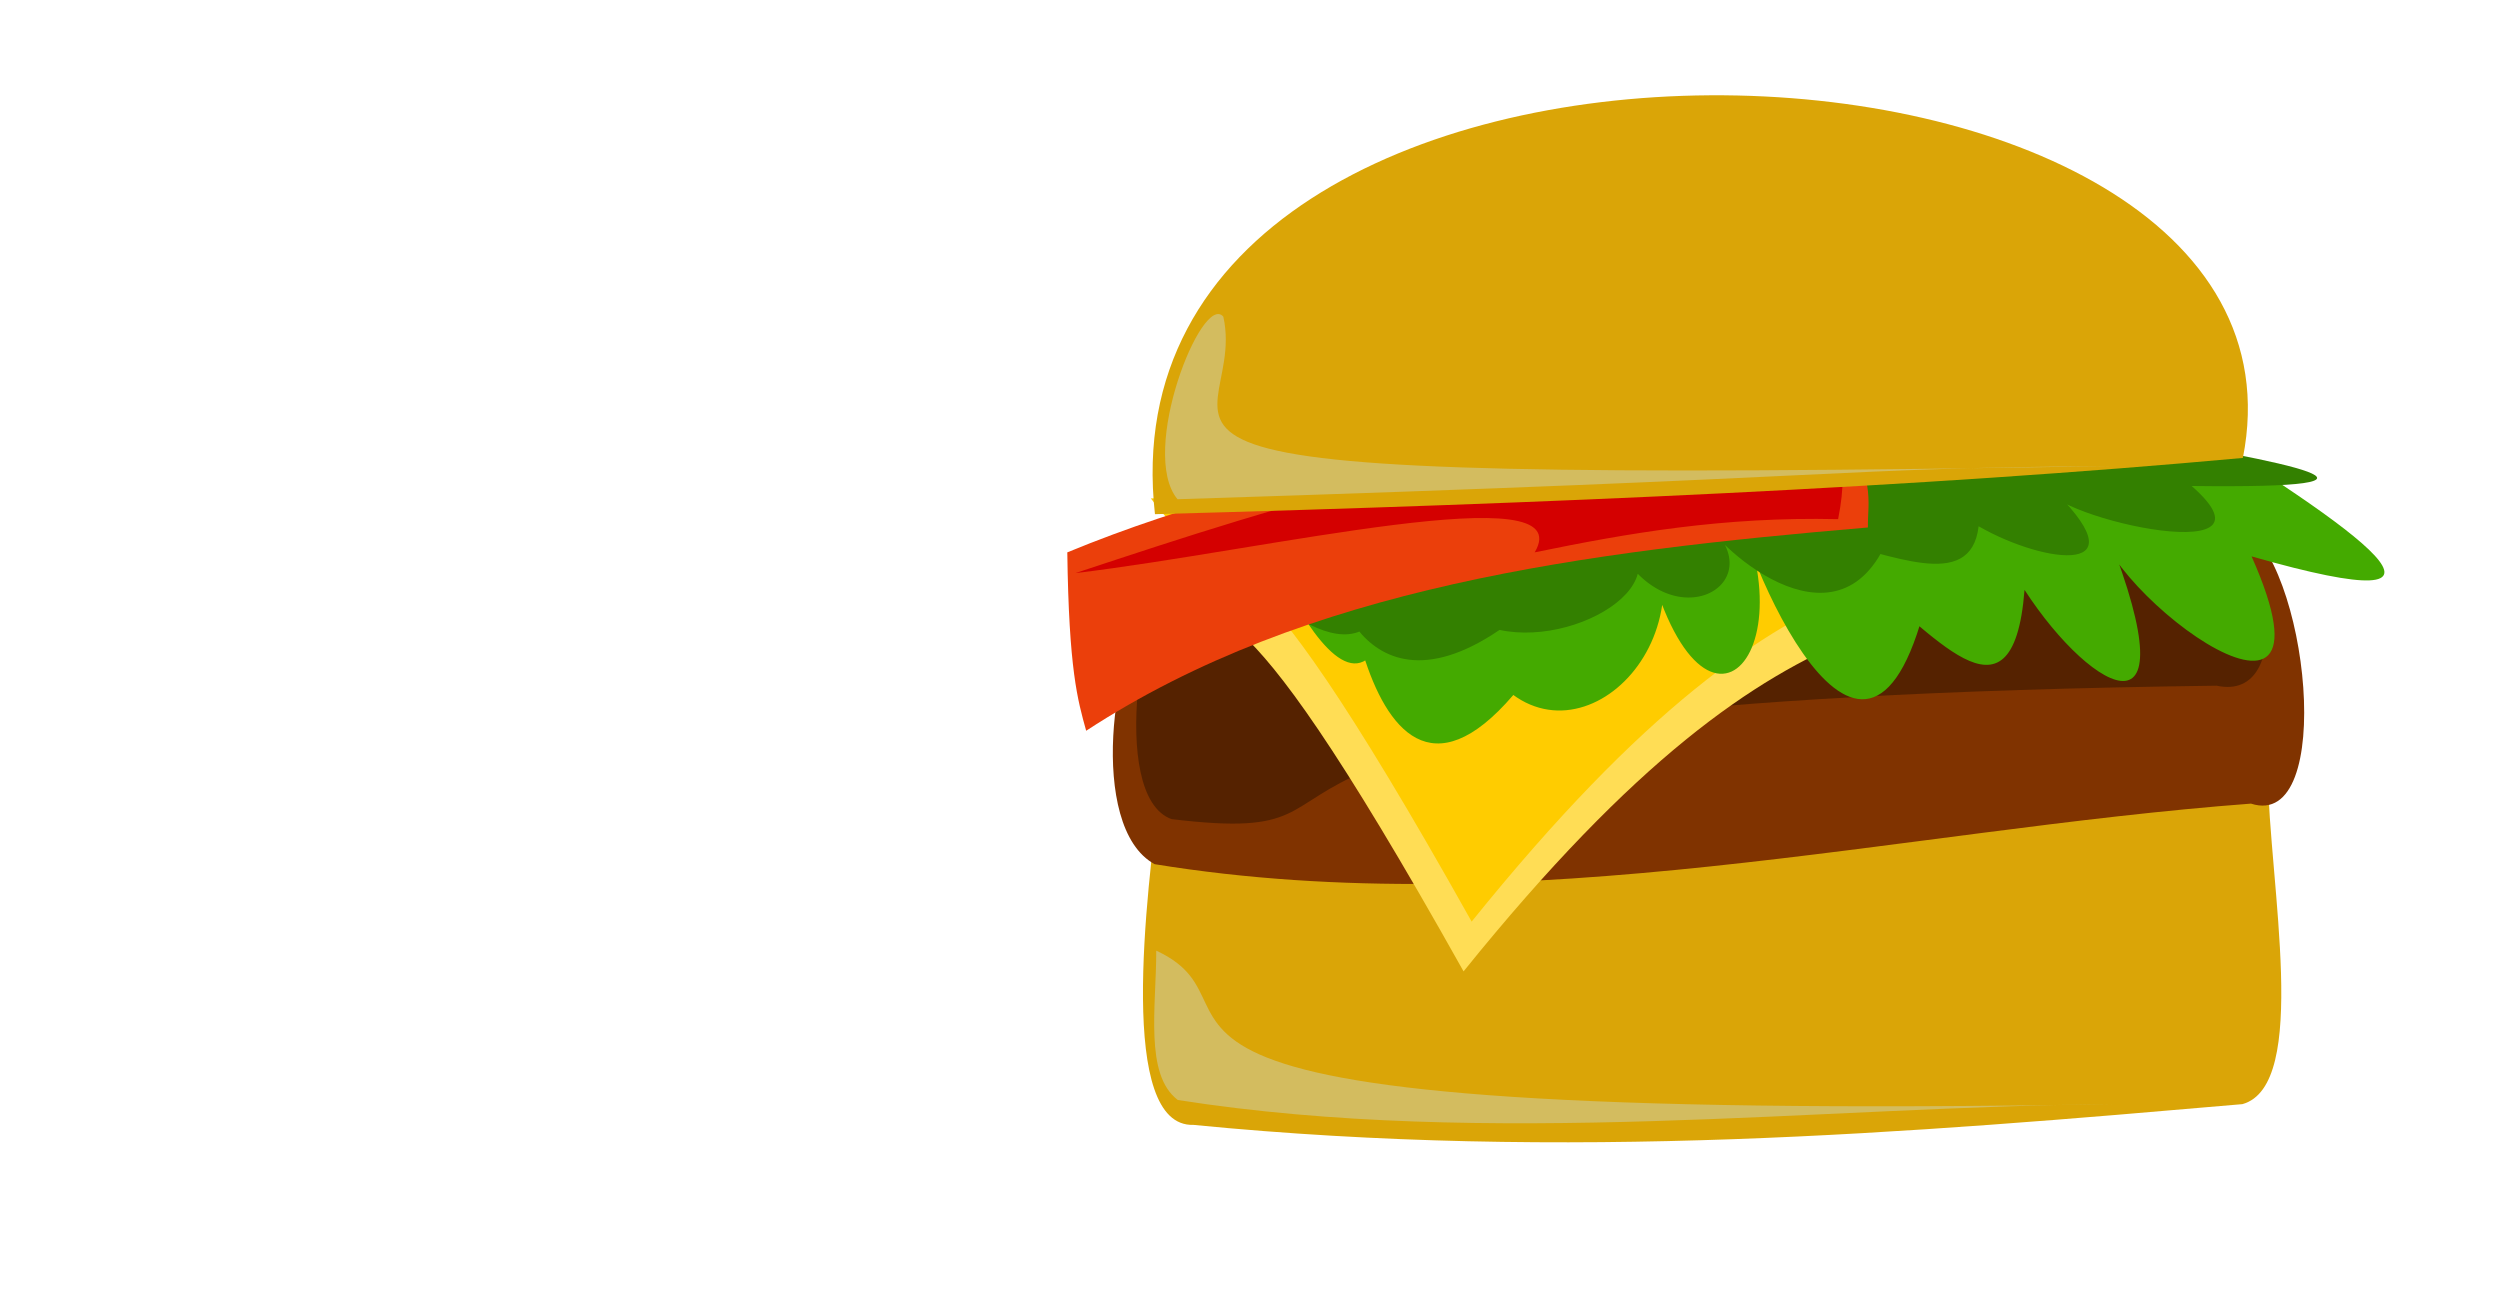 <?xml version="1.0"?><svg width="977.226" height="504.754" xmlns="http://www.w3.org/2000/svg">
 <title>burger clip</title>
 <defs>
  <linearGradient id="linearGradient3790">
   <stop stop-color="#f2a314" offset="0" id="stop3792"/>
   <stop stop-color="#eca310" stop-opacity="0.749" id="stop3798" offset="0.25"/>
   <stop stop-color="#e6a40d" stop-opacity="0.498" id="stop3796" offset="0.5"/>
   <stop stop-color="#daa507" stop-opacity="0" offset="1" id="stop3794"/>
  </linearGradient>
  <linearGradient id="linearGradient3772">
   <stop stop-color="#be8a26" id="stop3774" offset="0"/>
   <stop stop-color="#e3a01e" stop-opacity="0.498" offset="0.5" id="stop3780"/>
   <stop stop-color="#e3a01e" stop-opacity="0" id="stop3776" offset="1"/>
  </linearGradient>
  <linearGradient id="linearGradient3754">
   <stop stop-color="#ac5e0d" id="stop3756" offset="0"/>
   <stop stop-color="#e3851c" stop-opacity="0.949" offset="0.5" id="stop3762"/>
   <stop stop-color="#000000" stop-opacity="0" id="stop3758" offset="1"/>
  </linearGradient>
 </defs>
 <g>
  <title>Layer 1</title>
  <g id="layer1">
   <g id="g3906">
    <path fill="#daa507" d="m453.638,306.729c-5.827,45.035 -16.739,133.891 12.875,132.98c146.454,14.397 279.266,3.211 410.015,-8.109c26.463,-7.35 10.483,-86.157 9.904,-129.737l-432.793,4.865z" id="path3608"/>
    <path fill="#803300" d="m449.049,242.834c-13.398,7.654 -24.395,80.412 2.286,94.965c144.871,23.594 291.35,-13.347 428.553,-23.673c33.4,10.848 22.635,-95.327 -4.583,-109.763c-144.163,-9.245 -285.812,8.216 -426.256,38.471z" id="path3606"/>
    <path fill="#552200" d="m459.983,223.298c-12.64,4.802 -27.23,87.754 -2.058,96.885c104.164,12.594 -35.808,-46.352 408.526,-52.153c31.511,6.806 21.355,-59.813 -4.324,-68.871c-136.009,-5.801 -269.645,5.155 -402.145,24.139z" id="path3606-6"/>
    <path fill="#ffdd55" d="m446.701,214.292l394.082,-9.73c-84.766,51.604 -134.073,8.168 -268.692,175.145c-99.301,-177.357 -90.911,-119.965 -125.39,-165.415z" id="path3604"/>
    <path fill="#ffcc00" d="m449.862,194.831l394.082,-9.73c-84.766,51.604 -134.073,8.168 -268.692,175.145c-99.301,-177.357 -90.911,-119.965 -125.39,-165.415z" id="path3604-9"/>
    <path fill="#44aa00" d="m492.792,162.956l354.149,-2.181c76.206,47.093 129.446,84.248 33.176,56.706c39.96,89.857 -66.783,6.788 -59.716,-17.448c39.452,94.441 -2.397,71.7 -29.029,30.534c-4.616,59.267 -37.889,13.036 -63.033,-3.272l29.858,-19.629c-20.168,136.835 -71.836,22.691 -79.621,-10.905c30.313,65.318 -21.628,111.433 -39.811,-4.362c36.129,53.992 -20.958,110.916 -53.91,73.064l40.64,-47.982c-81.87,161.006 -101.766,8.834 -100.356,-10.905l19.905,25.082c-14.568,80.92 -60.614,-38.417 -68.839,-68.702l16.588,0z" id="path3602"/>
    <path fill="#338000" d="m490.764,209.927l333.441,-40.968c72.802,11.951 123.758,22.157 32.494,21.01c39.617,34.717 -62.737,10.509 -56.618,-0.871c39.239,36.776 -0.671,31.576 -26.66,16.611c-3.036,26.398 -35.391,9.973 -59.429,5.694l27.682,-11.944c-15.965,62.022 -67.143,18.024 -75.218,4.235c29.99,25.094 -17.901,51.096 -37.585,2.594c35.216,19.491 -17.282,50.795 -49.149,37.992l37.208,-25.541c-73.533,79.547 -95.634,15.355 -94.743,6.578l19.299,8.702c-11.929,36.977 -57.928,-9.924 -66.343,-22.218l15.62,-1.874z" id="path3602-3"/>
    <path fill="#eb3f0b" d="m717.501,157.532c-102.896,9.425 -205.649,19.361 -300.303,58.382c0.623,45.845 4.013,57.623 7.376,69.734c86.036,-56.248 194.648,-70.031 305.572,-79.464c-0.155,-11.011 3.511,-17.12 -12.644,-48.651z" id="path3600"/>
    <path fill="#d40000" d="m713.06,165.64c-123.996,2.579 -208.357,30.475 -292.701,58.382c74.401,-8.901 197.611,-38.586 179.538,-8.109c36.366,-7.473 73.661,-14.023 118.604,-12.974c5.201,-26.373 -2.892,-26.326 -5.44,-37.299z" id="path3838"/>
    <path fill="#daa507" d="m451.462,200.986c153.431,-4.126 298.903,-10.436 425.262,-21.988c36.466,-184.584 -450.155,-200.746 -425.262,21.988z" id="path2826"/>
    <path fill="#d3bc5f" d="m451.969,371.598c0.013,22.043 -4.692,48.443 8.43,58.382c121.434,19.044 251.939,2.433 365.632,1.622c-435.216,7.408 -321.81,-35.765 -374.062,-60.003z" id="path3814"/>
    <path fill="#d3bc5f" d="m478.19,123.788c-8.255,-9.772 -33.24,52.932 -17.913,71.355c271.558,-8.525 251.939,-12.162 365.632,-12.974c-435.216,7.408 -336.562,-8.196 -347.72,-58.382z" id="path3814-0"/>
   </g>
  </g>
 </g>
</svg>